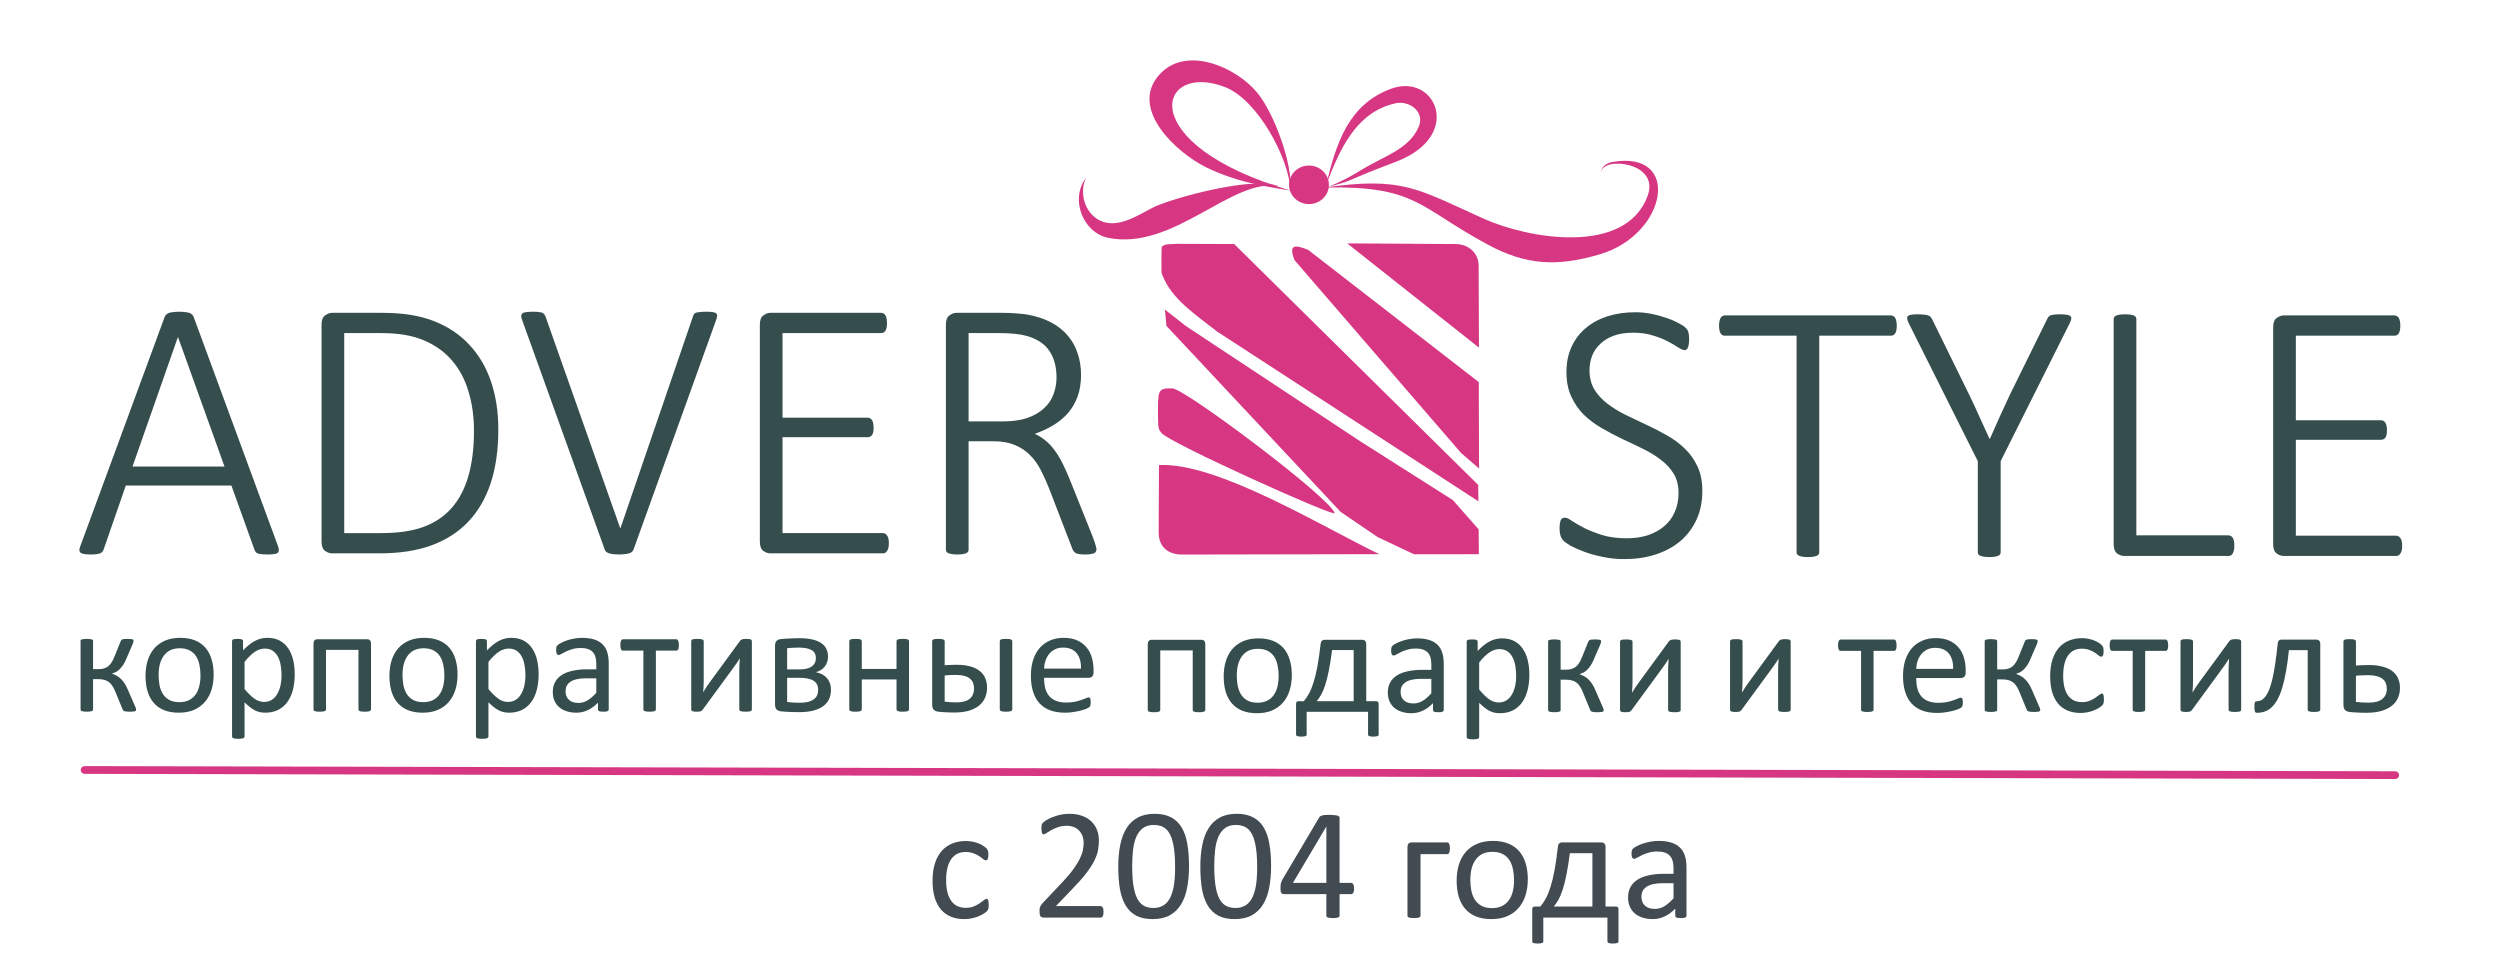 <svg xmlns="http://www.w3.org/2000/svg" xmlns:xlink="http://www.w3.org/1999/xlink" width="967.559" height="377.953" viewBox="0 0 725.669 283.465" xmlns:v="https://vecta.io/nano"><g fill="#d63682" fill-rule="evenodd"><path d="M429.142 145.523l-.07-4.761-70.831-69.929-16.815-.059c-1.493.222-3.242-.151-4.163.813-.199.208-.114 6.689-.114 7.565 0 .21.092.269.164.466 2.665 7.198 9.769 11.72 16.02 16.655zM379.728 72.54l49.51 38.365.088 25.097-5.232-4.522-48.319-55.948c-1.894-4.778.229-4.493 3.953-2.992zm49.567 28.36l-.094-23.993c-.188-4.23-3.825-6.067-6.455-6.067l-31.698-.2zm-91.148-11.028l.428 4.715 50.58 54.012 10.717 7.288 10.587 5.004 18.804-.019-.052-7.202-7.479-8.499-27.005-17.147-50.581-33.436zm49.262 59.067c-1.29-4.478-43.387-36.054-47.075-36.198-4.478-.174-4.199.694-4.199 8.373 0 3.644.362 3.754 1.089 4.638 2.359 2.861 50.595 24.603 50.186 23.187zm12.965 11.918c-16.34-7.824-47.03-26.74-63.958-25.867l-.093 19.448c-.024 5.027 3.566 6.409 6.34 6.534zM374.609 55.311c-8.649-1.34-16.432-2.808-24.376-6.687-8.845-4.321-22.38-16.952-13.881-26.761 7.76-8.954 22.508-2.38 28.61 5.075 4.896 5.981 10.274 20.596 9.647 28.373zm0 0c-.47-9.406-9.567-26.381-19.042-30.042-19.568-7.565-27.072 16.558 19.042 30.042zm10.36-1.757c2.845-11.691 6.33-23.231 18.859-27.81 12.785-4.674 21.058 13.449 1.793 21.046-3.923 1.548-7.091 2.667-11.054 4.369-5.034 2.161-3.427 1.501-9.01 3.108 4.932-2.146 6.002-2.766 10.454-5.445 5.778-3.477 13.18-5.642 15.841-12.134 1.74-4.238-2.735-7.602-6.815-6.698-11.564 2.568-16.233 13.661-20.067 23.564z"/><path d="M379.953 48.055c3.197 0 5.787 2.504 5.787 5.592s-2.591 5.595-5.787 5.595-5.788-2.504-5.788-5.595 2.592-5.592 5.788-5.592z"/><path d="M384.636 54.414c22.425-3.19 26.73.356 45.935 9.025 13.056 5.895 41.202 10.819 47.662-6.516 3.729-10.005-13.227-11.515-13.397-6.985-.141-1.627 1.77-2.664 3.15-2.91 20.253-3.582 16.019 21.001-3.61 26.786-12.365 3.647-21.337 3.237-32.639-2.88-20.266-10.964-20.576-16.965-47.101-16.52zm-13.389-.287c-13.314-2.944-30.61 18.864-49.687 14.886-6.989-1.458-11.101-10.938-6.384-17.338-2.196 5.029.2 11.176 5.158 12.764 5.224 1.672 11.264-2.798 14.805-4.427 6.01-2.758 29.344-9.073 36.108-5.885z"/></g><g fill="#354d4d"><path d="M80.655 158.411q.324.809.27 1.349 0 .486-.378.755-.324.27-1.079.324-.701.108-1.834.108-1.133 0-1.834-.108-.647-.054-1.025-.216-.378-.162-.594-.432-.162-.27-.324-.647l-6.69-18.614H36.52l-6.421 18.507q-.108.378-.324.647-.216.27-.594.486-.378.162-1.079.27-.647.108-1.673.108-1.133 0-1.888-.108-.755-.108-1.133-.378-.324-.27-.378-.755 0-.486.324-1.295l24.442-66.419q.162-.432.486-.701.324-.324.809-.486.54-.162 1.241-.216.755-.108 1.673-.108.971 0 1.673.108.755.054 1.241.216.54.162.809.486.324.27.486.701zM51.681 97.873h-.054l-13.165 37.553H65.17zm92.965 26.816q0 8.795-2.212 15.539-2.212 6.69-6.529 11.223-4.316 4.532-10.683 6.852-6.313 2.32-15.107 2.32H96.356q-.971 0-1.996-.701-1.025-.755-1.025-2.698v-63.02q0-1.942 1.025-2.644 1.025-.755 1.996-.755h14.676q8.903 0 15 2.428 6.151 2.428 10.251 6.906 4.155 4.424 6.259 10.683 2.104 6.205 2.104 13.866zm-7.068.324q0-6.097-1.565-11.277-1.511-5.234-4.748-9.01-3.183-3.777-8.093-5.881-4.91-2.158-12.518-2.158H99.917v58.056h10.791q7.122 0 12.032-1.727 4.964-1.781 8.255-5.449 3.291-3.669 4.91-9.226 1.673-5.611 1.673-13.327zm46.347 34.423q-.162.432-.486.755-.324.27-.863.432-.486.162-1.241.216-.701.108-1.619.108-.647 0-1.187-.054-.54 0-.971-.108-.432-.054-.755-.162-.324-.108-.594-.27-.27-.162-.432-.378-.162-.216-.27-.54l-23.902-66.419q-.324-.809-.324-1.295.054-.54.432-.809.378-.27 1.133-.324.755-.108 1.996-.108 1.025 0 1.619.108.647.054.971.216.378.162.54.432.216.27.378.647l21.69 61.455h.054l21.042-61.455q.108-.378.27-.647.162-.27.54-.432.432-.162 1.133-.216.701-.108 1.834-.108 1.241 0 1.942.108.755.108 1.025.378.324.27.27.755 0 .486-.324 1.295zm74.08-1.727q0 .701-.108 1.241-.108.54-.378.917-.216.378-.54.594-.324.162-.701.162h-32.697q-.971 0-1.996-.701-1.025-.755-1.025-2.698v-63.02q0-1.942 1.025-2.644 1.025-.755 1.996-.755h32.211q.378 0 .701.216.324.162.54.54.216.378.324.971.108.54.108 1.295 0 .701-.108 1.241-.108.54-.324.917-.216.324-.54.54-.324.162-.701.162h-28.65v24.55h24.711q.432 0 .755.216.324.162.54.54.216.324.324.917.108.54.108 1.295 0 .701-.108 1.241-.108.486-.324.809-.216.324-.54.486-.324.162-.755.162h-24.711v27.841h29.136q.378 0 .701.216.324.162.54.54.27.324.378.917.108.54.108 1.295zm60.268 1.727q0 .378-.162.647-.108.27-.486.486-.378.162-1.079.27-.647.108-1.673.108-.917 0-1.565-.108-.594-.054-1.025-.27-.432-.27-.701-.647-.27-.432-.486-1.079l-6.529-16.942q-1.133-2.86-2.428-5.395-1.295-2.536-3.129-4.37-1.834-1.888-4.424-2.968-2.59-1.079-6.205-1.079h-7.23v31.456q0 .324-.162.594-.162.27-.54.432-.378.162-1.025.27-.594.108-1.565.108-.917 0-1.565-.108-.647-.108-1.025-.27-.378-.162-.54-.432-.162-.27-.162-.594v-65.34q0-1.942 1.025-2.644 1.025-.755 1.996-.755h13.111q2.59 0 4.262.162 1.727.108 3.129.324 3.993.701 6.96 2.266 2.968 1.565 4.91 3.885 1.942 2.266 2.86 5.18.971 2.86.971 6.205 0 3.453-.971 6.205-.971 2.698-2.752 4.802-1.781 2.05-4.262 3.561-2.482 1.511-5.449 2.536 1.781.809 3.183 1.996 1.457 1.187 2.644 2.86 1.241 1.673 2.32 3.885 1.079 2.158 2.158 4.856l6.529 16.294q.701 1.888.863 2.59.216.701.216 1.025zm-11.6-49.908q0-4.478-1.996-7.554-1.996-3.129-6.69-4.478-1.565-.432-3.399-.594-1.834-.216-4.802-.216h-8.633v25.629h10.036q4.047 0 6.96-.971 2.914-1.025 4.802-2.752 1.942-1.727 2.806-4.047.917-2.32.917-5.018zm187.46 32.961q0 4.64-1.673 8.309-1.673 3.669-4.694 6.259-3.021 2.536-7.176 3.885-4.155 1.349-9.064 1.349-3.345 0-6.313-.647-2.968-.594-5.288-1.457-2.32-.863-3.939-1.727-1.565-.917-2.158-1.511-.594-.647-.863-1.457-.27-.863-.27-2.104 0-.917.108-1.511.108-.594.27-.971.216-.378.486-.486.324-.162.647-.162.755 0 2.104.971 1.403.917 3.561 2.05 2.212 1.079 5.234 2.05 3.075.917 7.122.917 3.291 0 6.043-.863 2.752-.917 4.748-2.59 1.996-1.673 3.075-4.101 1.133-2.482 1.133-5.611 0-3.237-1.403-5.557-1.403-2.32-3.723-4.047-2.266-1.781-5.18-3.183-2.914-1.457-5.989-2.86-3.021-1.457-5.935-3.129-2.914-1.673-5.234-3.885-2.266-2.266-3.669-5.288-1.403-3.021-1.403-7.176 0-4.047 1.457-7.23 1.457-3.237 4.101-5.449 2.644-2.266 6.313-3.453 3.723-1.187 8.147-1.187 2.212 0 4.478.432 2.266.432 4.262 1.133 2.05.647 3.615 1.511 1.619.809 2.104 1.349.54.486.647.755.162.216.27.594.108.378.162.917.054.486.054 1.241 0 .701-.108 1.295-.054.54-.216.971-.162.378-.432.594-.216.216-.54.216-.594 0-1.834-.755-1.187-.809-3.021-1.781-1.834-.971-4.37-1.727-2.536-.809-5.773-.809-3.183 0-5.557.863-2.374.863-3.939 2.374-1.565 1.457-2.374 3.453-.755 1.996-.755 4.208 0 3.237 1.403 5.557 1.403 2.32 3.723 4.101 2.32 1.781 5.234 3.237 2.968 1.403 5.989 2.86 3.075 1.403 5.989 3.075 2.968 1.619 5.288 3.885 2.32 2.212 3.723 5.234 1.403 2.968 1.403 7.068zm56.437-47.912q0 .701-.108 1.241-.108.54-.324.917-.216.324-.54.54-.324.162-.701.162H528.07v62.858q0 .324-.162.594-.162.27-.54.432-.378.162-1.025.27-.647.108-1.565.108-.917 0-1.565-.108-.647-.108-1.025-.27-.378-.162-.54-.432-.162-.27-.162-.594V97.437h-20.827q-.432 0-.755-.162-.27-.216-.486-.54-.216-.378-.324-.917-.108-.54-.108-1.241 0-.755.108-1.295.108-.594.324-.971.216-.378.486-.54.324-.216.755-.216h48.236q.378 0 .701.216.324.162.54.54.216.378.324.971.108.54.108 1.295zm30.161 39.279v26.438q0 .324-.162.594-.162.27-.54.432-.378.162-1.025.27-.647.108-1.565.108-.971 0-1.619-.108-.594-.108-1.025-.27-.378-.162-.54-.432-.162-.27-.162-.594v-26.438l-20.071-40.089q-.378-.809-.432-1.295-.054-.486.216-.755.324-.27 1.025-.378.701-.108 1.781-.108 1.187 0 1.888.108.755.054 1.187.216.486.162.701.432.216.27.432.647l10.683 21.744q1.511 3.075 2.968 6.367 1.511 3.291 3.021 6.636h.108q1.403-3.183 2.86-6.421 1.457-3.237 2.968-6.421l10.791-21.906q.162-.378.378-.647.216-.27.593-.432.378-.162.971-.216.647-.108 1.565-.108 1.295 0 2.104.108.809.108 1.133.432.324.27.27.755-.054.486-.432 1.241zm67.821 24.496q0 .755-.108 1.295-.108.54-.324.971-.216.378-.54.594-.324.162-.755.162h-30.269q-.971 0-1.996-.701-1.025-.755-1.025-2.698v-65.34q0-.324.162-.594.162-.27.54-.432.378-.162 1.025-.27.647-.108 1.565-.108.971 0 1.565.108.647.108 1.025.27.378.162.54.432.162.27.162.594v62.75h26.708q.432 0 .755.216.324.162.54.54.216.324.324.917.108.54.108 1.295zm48.722.108q0 .701-.108 1.241-.108.54-.378.917-.216.378-.54.594-.324.162-.701.162H662.85q-.971 0-1.996-.701-1.025-.755-1.025-2.698v-63.02q0-1.942 1.025-2.644 1.025-.755 1.996-.755h32.211q.378 0 .701.216.324.162.54.54.216.378.324.971.108.54.108 1.295 0 .701-.108 1.241-.108.54-.324.917-.216.324-.54.54-.324.162-.701.162h-28.65v24.55h24.711q.432 0 .755.216.324.162.54.54.216.324.324.917.108.54.108 1.295 0 .701-.108 1.241-.108.486-.324.809-.216.324-.54.486-.324.162-.755.162h-24.711v27.841h29.136q.378 0 .701.216.324.162.54.54.27.324.378.917.108.54.108 1.295z"/><use xlink:href="#B"/><path d="M62.017 195.797q0 2.417-.637 4.46-.637 2.021-1.912 3.494-1.252 1.472-3.164 2.307-1.89.813-4.395.813-2.439 0-4.263-.725-1.802-.725-3.01-2.109-1.208-1.384-1.802-3.362-.593-1.978-.593-4.482 0-2.417.615-4.438.637-2.043 1.89-3.516 1.274-1.472 3.164-2.285 1.89-.813 4.417-.813 2.439 0 4.241.725 1.824.725 3.032 2.109 1.208 1.384 1.802 3.362.615 1.978.615 4.46zm-3.823.242q0-1.604-.308-3.032-.286-1.428-.967-2.505-.681-1.077-1.846-1.692-1.165-.637-2.9-.637-1.604 0-2.769.571-1.143.571-1.89 1.626-.747 1.033-1.121 2.461-.352 1.428-.352 3.12 0 1.626.286 3.054.308 1.428.989 2.505.703 1.055 1.868 1.692 1.165.615 2.9.615 1.582 0 2.747-.571 1.165-.571 1.912-1.604.747-1.033 1.099-2.461.352-1.428.352-3.142z"/><use xlink:href="#C"/><use xlink:href="#D"/><path d="M132.813 195.797q0 2.417-.637 4.46-.637 2.021-1.912 3.494-1.252 1.472-3.164 2.307-1.89.813-4.395.813-2.439 0-4.263-.725-1.802-.725-3.01-2.109-1.209-1.384-1.802-3.362-.593-1.978-.593-4.482 0-2.417.615-4.438.637-2.043 1.89-3.516 1.274-1.472 3.164-2.285 1.89-.813 4.416-.813 2.439 0 4.241.725 1.824.725 3.032 2.109 1.208 1.384 1.802 3.362.615 1.978.615 4.46zm-3.823.242q0-1.604-.308-3.032-.286-1.428-.967-2.505-.681-1.077-1.846-1.692-1.165-.637-2.9-.637-1.604 0-2.769.571-1.143.571-1.89 1.626-.747 1.033-1.121 2.461-.352 1.428-.352 3.12 0 1.626.286 3.054.308 1.428.989 2.505.703 1.055 1.868 1.692 1.165.615 2.9.615 1.582 0 2.747-.571 1.165-.571 1.912-1.604.747-1.033 1.099-2.461.352-1.428.352-3.142z"/><use xlink:href="#C" x="70.796"/><use xlink:href="#E"/><use xlink:href="#F"/><path d="M218.243 205.926q0 .154-.088.286-.088.132-.286.22-.198.066-.549.11-.352.044-.879.044-.527 0-.879-.044-.352-.044-.571-.11-.22-.088-.308-.22-.088-.132-.088-.286v-11.382q0-.857.044-1.736.044-.901.11-1.758-.505.879-1.121 1.736-.593.835-1.208 1.67l-8.394 11.47q-.154.176-.286.308-.11.132-.308.22-.176.066-.461.088-.286.044-.703.044-.483 0-.791-.044-.308-.044-.505-.11-.176-.088-.264-.22-.066-.132-.066-.286v-19.819q0-.154.066-.286.088-.132.286-.22.22-.088.571-.11.352-.044.857-.044 1.055 0 1.45.176.396.154.396.483v11.448q0 .857-.044 1.714-.044.835-.11 1.67.505-.835 1.011-1.626.527-.813 1.121-1.582l8.503-11.624q.132-.176.264-.308.154-.132.352-.198.22-.088.505-.11.286-.044.747-.044.461 0 .769.044.33.022.505.11.198.088.264.22.088.132.088.308zm22.961-5.713q0 1.56-.593 2.791-.593 1.208-1.758 2.043-1.165.813-2.9 1.252-1.736.417-4.043.417-.725 0-1.406-.022-.681 0-1.318-.044-.637-.022-1.274-.066-.615-.044-1.23-.11-.879-.11-1.296-.571-.417-.483-.417-1.406v-17.029q0-.901.396-1.384.417-.483 1.252-.571.571-.066 1.208-.11.659-.044 1.34-.066.681-.044 1.406-.066.725-.022 1.472-.022 2.131 0 3.691.352 1.56.352 2.593 1.033 1.033.681 1.516 1.67.505.989.505 2.263 0 1.67-.901 2.856-.879 1.187-2.615 1.692 2.175.461 3.274 1.78 1.099 1.318 1.099 3.318zm-4.373-9.185q0-.725-.264-1.296-.264-.571-.879-.967-.593-.395-1.56-.593-.945-.198-2.307-.198-1.033 0-1.89.066-.857.044-1.45.11v6.152h3.691q2.263 0 3.45-.835 1.208-.857 1.208-2.439zm.659 9.25q0-.879-.308-1.538-.308-.681-.989-1.121-.659-.439-1.714-.659-1.033-.22-2.461-.22h-3.538v7.009q.417.066.857.11.461.022.923.066.483.022.945.044.483.022.879.022 1.428 0 2.439-.242 1.011-.264 1.67-.747.681-.483.989-1.165.308-.703.308-1.56zm26.368 5.626q0 .176-.088.308-.088.11-.286.198-.198.088-.549.132-.352.044-.879.044-.549 0-.901-.044-.352-.044-.549-.132-.198-.088-.286-.198-.088-.132-.088-.308v-8.679h-10.085v8.679q0 .176-.088.308-.088.11-.286.198-.198.088-.549.132-.352.044-.901.044-.527 0-.879-.044-.352-.044-.571-.132-.198-.088-.286-.198-.066-.132-.066-.308v-19.775q0-.176.066-.286.088-.132.286-.22.22-.11.571-.132.352-.044.879-.044.549 0 .901.044.352.022.549.132.198.088.286.22.088.11.088.286v8.042h10.085v-8.042q0-.176.088-.286.088-.132.286-.22.198-.11.549-.132.352-.044.901-.044.527 0 .879.044.352.022.549.132.198.088.286.22.088.11.088.286zm29.971 0q0 .176-.088.308-.088.11-.286.198-.198.088-.549.132-.352.044-.901.044-.527 0-.879-.044-.352-.044-.571-.132-.198-.088-.286-.198-.066-.132-.066-.308v-19.775q0-.176.066-.286.088-.132.286-.22.22-.11.571-.132.352-.044.879-.044.549 0 .901.044.352.022.549.132.198.088.286.22.088.11.088.286zm-19.622-12.81q.813-.066 1.626-.088.835-.044 1.802-.044 2.351 0 4.021.483 1.67.461 2.747 1.34 1.099.879 1.604 2.109.505 1.208.505 2.725 0 1.516-.549 2.834-.527 1.318-1.692 2.285-1.143.967-2.944 1.538-1.802.549-4.329.549-.593 0-1.187-.022-.593 0-1.165-.044-.571-.022-1.143-.066-.549-.044-1.121-.11-.923-.11-1.362-.593-.439-.483-.439-1.472v-18.391q0-.176.066-.286.088-.132.286-.22.22-.11.549-.132.352-.044.857-.044 1.055 0 1.45.176.417.154.417.505zm8.525 6.768q0-.901-.286-1.626-.264-.747-.901-1.252-.615-.527-1.648-.791-1.033-.286-2.527-.286-.901 0-1.67.044-.769.044-1.494.11v7.603q.769.088 1.516.154.747.066 1.824.066 2.681 0 3.933-1.055 1.252-1.077 1.252-2.966z"/><use xlink:href="#G"/><use xlink:href="#D" x="242.162" y="0.155"/><path d="M374.975 195.952q0 2.417-.637 4.46-.637 2.021-1.912 3.494-1.252 1.472-3.164 2.307-1.89.813-4.395.813-2.439 0-4.263-.725-1.802-.725-3.01-2.109-1.209-1.384-1.802-3.362-.593-1.978-.593-4.482 0-2.417.615-4.438.637-2.043 1.89-3.516 1.274-1.472 3.164-2.285 1.89-.813 4.417-.813 2.439 0 4.241.725 1.824.725 3.032 2.109 1.208 1.384 1.802 3.362.615 1.978.615 4.46zm-3.823.242q0-1.604-.308-3.032-.286-1.428-.967-2.505-.681-1.077-1.846-1.692-1.165-.637-2.9-.637-1.604 0-2.769.571-1.143.571-1.89 1.626-.747 1.033-1.121 2.461-.352 1.428-.352 3.12 0 1.626.286 3.054.308 1.428.989 2.505.703 1.055 1.868 1.692 1.165.615 2.9.615 1.582 0 2.747-.571 1.165-.571 1.912-1.604.747-1.033 1.099-2.461.352-1.428.352-3.142zm8.129 17.05q0 .154-.066.242-.066.11-.264.176-.176.066-.461.11-.286.044-.703.044-.461 0-.769-.044-.286-.044-.483-.11-.176-.066-.264-.176-.066-.088-.066-.242v-8.811q0-.549.176-.725.176-.176.681-.176h1.406q.813-.989 1.516-2.263.703-1.274 1.296-3.186.615-1.934 1.121-4.636.505-2.703.923-6.46.044-.308.11-.549.088-.264.22-.395.154-.154.352-.242.198-.088.461-.088h10.986q.527 0 .813.33.308.308.308.967v16.523h2.747q.461 0 .659.176.198.176.198.725v8.811q0 .154-.066.242-.066.11-.264.176-.176.066-.483.11-.308.044-.725.044-.439 0-.725-.044-.286-.044-.483-.11-.176-.066-.264-.176-.066-.088-.066-.242v-6.636h-17.82zm13.645-24.543h-6.262q-.461 3.582-.967 6.042-.483 2.461-1.055 4.153-.549 1.692-1.165 2.769-.615 1.055-1.274 1.868h10.723z"/><use xlink:href="#E" x="242.382" y="0.155"/><use xlink:href="#C" x="358.375" y="0.155"/><use xlink:href="#B" x="425.985" y="0.155"/><path d="M487.848 206.081q0 .154-.088.286-.088.132-.286.22-.198.066-.549.11-.352.044-.879.044-.527 0-.879-.044-.352-.044-.571-.11-.22-.088-.308-.22-.088-.132-.088-.286v-11.382q0-.857.044-1.736.044-.901.11-1.758-.505.879-1.121 1.736-.593.835-1.209 1.67l-8.394 11.47q-.154.176-.286.308-.11.132-.308.22-.176.066-.461.088-.286.044-.703.044-.483 0-.791-.044-.308-.044-.505-.11-.176-.088-.264-.22-.066-.132-.066-.286v-19.819q0-.154.066-.286.088-.132.286-.22.22-.088.571-.11.352-.044.857-.044 1.055 0 1.45.176.396.154.396.483v11.448q0 .857-.044 1.714-.044.835-.11 1.67.505-.835 1.011-1.626.527-.813 1.121-1.582l8.503-11.624q.132-.176.264-.308.154-.132.352-.198.22-.088.505-.11.286-.044.747-.044.461 0 .769.044.33.022.505.11.198.088.264.22.088.132.088.308zm31.929-.079q0 .154-.088.286-.088.132-.286.22-.198.066-.549.11-.352.044-.879.044-.527 0-.879-.044-.352-.044-.571-.11-.22-.088-.308-.22-.088-.132-.088-.286V194.62q0-.857.044-1.736.044-.901.11-1.758-.505.879-1.121 1.736-.593.835-1.208 1.67l-8.394 11.47q-.154.176-.286.308-.11.132-.308.22-.176.066-.461.088-.286.044-.703.044-.483 0-.791-.044-.308-.044-.505-.11-.176-.088-.264-.22-.066-.132-.066-.286v-19.819q0-.154.066-.286.088-.132.286-.22.22-.088.571-.11.352-.044.857-.044 1.055 0 1.45.176.396.154.396.483v11.448q0 .857-.044 1.714-.044.835-.11 1.67.505-.835 1.011-1.626.527-.813 1.121-1.582l8.503-11.624q.132-.176.264-.308.154-.132.352-.198.22-.088.505-.11.286-.044.747-.044.461 0 .769.044.33.022.505.11.198.088.264.22.088.132.088.308z"/><use xlink:href="#F" x="353.456" y="0.077"/><use xlink:href="#G" x="253.151" y="0.077"/><use xlink:href="#B" x="552.704" y="0.076"/><path d="M610.7 202.97q0 .374-.022.659-.022.264-.088.461-.044.176-.132.33-.066.132-.352.417-.264.264-.923.681-.659.396-1.494.725-.813.308-1.78.505-.967.198-2 .198-2.131 0-3.779-.703-1.648-.703-2.769-2.043-1.099-1.362-1.692-3.318-.571-1.978-.571-4.548 0-2.922.703-5.01.725-2.109 1.956-3.45 1.252-1.34 2.922-1.978 1.692-.659 3.647-.659.945 0 1.824.176.901.176 1.648.461.747.286 1.318.659.593.374.857.637.264.264.352.417.11.154.176.374.066.198.088.461.022.264.022.659 0 .857-.198 1.208-.198.33-.483.33-.33 0-.769-.352-.417-.374-1.077-.813-.659-.439-1.604-.791-.923-.374-2.197-.374-2.615 0-4.021 2.021-1.384 2-1.384 5.823 0 1.912.352 3.362.374 1.428 1.077 2.395.703.967 1.714 1.45 1.033.461 2.351.461 1.252 0 2.197-.396.945-.396 1.626-.857.703-.483 1.165-.857.483-.396.747-.396.154 0 .264.088.11.088.176.308.088.198.11.527.044.308.044.747z"/><use xlink:href="#F" x="432.294" y="0.077"/><path d="M650.536 206.002q0 .154-.088.286-.088.132-.286.22-.198.066-.549.11-.352.044-.879.044-.527 0-.879-.044-.352-.044-.571-.11-.22-.088-.308-.22-.088-.132-.088-.286V194.62q0-.857.044-1.736.044-.901.11-1.758-.505.879-1.121 1.736-.593.835-1.208 1.67l-8.394 11.47q-.154.176-.286.308-.11.132-.308.22-.176.066-.461.088-.286.044-.703.044-.483 0-.791-.044-.308-.044-.505-.11-.176-.088-.264-.22-.066-.132-.066-.286v-19.819q0-.154.066-.286.088-.132.286-.22.22-.088.571-.11.352-.044.857-.044 1.055 0 1.45.176.395.154.395.483v11.448q0 .857-.044 1.714-.044.835-.11 1.67.505-.835 1.011-1.626.527-.813 1.121-1.582l8.503-11.624q.132-.176.264-.308.154-.132.352-.198.22-.088.505-.11.286-.044.747-.044.461 0 .769.044.33.022.505.11.198.088.264.22.088.132.088.308zm22.962-.022q0 .176-.088.308-.088.11-.286.198-.198.088-.549.132-.352.044-.879.044-.549 0-.901-.044-.352-.044-.571-.132-.198-.088-.286-.198-.088-.132-.088-.308v-17.27h-5.449q-.352 3.494-.857 6.218-.483 2.725-1.099 4.746-.615 2.021-1.384 3.406-.769 1.384-1.692 2.241-.901.835-1.978 1.208-1.055.374-2.263.374-.198 0-.352-.066-.132-.066-.22-.242-.088-.176-.132-.483-.044-.33-.044-.835 0-.527.022-.857.044-.33.11-.527.088-.198.198-.264.132-.066.308-.066.725 0 1.384-.33.659-.352 1.23-1.121.571-.791 1.077-2.043.505-1.274.923-3.12.417-1.846.791-4.307.374-2.483.703-5.691.044-.659.308-.967.286-.33.791-.33h10.151q.527 0 .813.33.308.308.308.967zm23.137-6.284q0 1.516-.571 2.834-.549 1.318-1.736 2.285-1.187.967-3.032 1.538-1.846.549-4.417.549-.593 0-1.23-.022-.637 0-1.252-.044-.615-.022-1.208-.066-.593-.044-1.165-.11-.923-.11-1.362-.593-.439-.483-.439-1.472v-18.391q0-.176.066-.286.088-.132.286-.22.22-.11.571-.132.352-.044.879-.044.527 0 .879.044.352.022.549.132.22.088.308.22.088.11.088.286v6.965q.813-.066 1.758-.088.945-.044 1.934-.044 2.395 0 4.109.483 1.736.461 2.834 1.34 1.099.879 1.626 2.109.527 1.208.527 2.725zm-3.823.242q0-.901-.286-1.626-.286-.747-.945-1.252-.659-.527-1.714-.791-1.055-.286-2.593-.286-.923 0-1.824.044-.879.044-1.604.11v7.603q.769.088 1.648.154.879.066 1.956.066 2.725 0 4.043-1.055 1.318-1.077 1.318-2.966z"/></g><g fill="#424a52"><path d="M286.984 262.632q0 .39-.023.688-.023.275-.092.482-.046.184-.138.344-.069.138-.367.436-.275.275-.964.711-.688.413-1.561.757-.849.321-1.859.528-1.01.207-2.088.207-2.226 0-3.947-.734-1.721-.734-2.892-2.134-1.147-1.423-1.767-3.465-.597-2.065-.597-4.75 0-3.052.734-5.232.757-2.203 2.042-3.603 1.308-1.4 3.052-2.065 1.767-.688 3.81-.688.987 0 1.905.184.941.184 1.721.482.78.298 1.377.688.62.39.895.666.275.275.367.436.115.161.184.39.069.207.092.482.023.275.023.688 0 .895-.207 1.262-.207.344-.505.344-.344 0-.803-.367-.436-.39-1.125-.849-.688-.459-1.675-.826-.964-.39-2.295-.39-2.731 0-4.2 2.111-1.446 2.088-1.446 6.082 0 1.997.367 3.511.39 1.492 1.125 2.501.734 1.01 1.79 1.515 1.079.482 2.456.482 1.308 0 2.295-.413.987-.413 1.698-.895.734-.505 1.216-.895.505-.413.78-.413.161 0 .275.092.115.092.184.321.092.207.115.551.046.321.046.78zm33.345 2.02q0 .413-.069.734-.046.321-.161.551-.092.207-.275.321-.161.092-.367.092h-16.409q-.321 0-.574-.069-.229-.092-.413-.275-.161-.184-.252-.528-.069-.344-.069-.849 0-.459.023-.803.046-.344.161-.597.115-.275.275-.528.184-.275.459-.574l5.76-6.104q1.997-2.111 3.19-3.787 1.216-1.675 1.859-3.052.666-1.377.872-2.501.207-1.125.207-2.111 0-.987-.321-1.859-.321-.895-.941-1.561-.597-.666-1.515-1.056-.918-.39-2.111-.39-1.4 0-2.524.39-1.102.39-1.951.849-.826.459-1.4.849-.551.39-.826.39-.161 0-.298-.092-.115-.092-.207-.298-.069-.207-.115-.551-.046-.344-.046-.826 0-.344.023-.597.023-.252.069-.436.069-.184.161-.344.092-.161.367-.39.275-.252.941-.666.688-.413 1.698-.803 1.033-.413 2.249-.688 1.239-.275 2.593-.275 2.157 0 3.764.62 1.629.597 2.685 1.652 1.079 1.056 1.606 2.456.528 1.4.528 2.983 0 1.423-.252 2.846-.252 1.4-1.079 3.052-.803 1.629-2.341 3.649-1.538 1.997-4.085 4.613L306.513 263h12.92q.184 0 .344.115.184.092.298.298.138.207.184.528.069.298.069.711z"/><use xlink:href="#H"/><use xlink:href="#H" x="23.822"/><path d="M393.055 257.905q0 .757-.229 1.193-.229.436-.643.436h-3.351v6.242q0 .184-.092.321-.092.115-.321.207-.229.092-.597.138-.367.046-.941.046-.551 0-.918-.046-.367-.046-.597-.138-.207-.092-.298-.207-.069-.138-.069-.321v-6.242h-12.255q-.275 0-.459-.069-.184-.069-.344-.252-.138-.184-.207-.528-.046-.344-.046-.895 0-.436.023-.78.023-.344.092-.62.069-.298.184-.551.115-.275.275-.574l10.694-18.038q.115-.184.321-.321.229-.138.574-.229.344-.092.849-.115.505-.046 1.193-.046.757 0 1.308.069.574.046.918.138.344.092.528.252.184.138.184.344v18.956h3.351q.39 0 .62.413.252.39.252 1.216zM385 239.981h-.046l-9.662 16.294H385zm35.87 6.243q0 .459-.069.78-.046.321-.161.528-.092.207-.229.298-.115.092-.298.092h-7.78v17.854q0 .184-.092.321-.092.115-.298.207-.207.092-.574.138-.367.046-.941.046-.551 0-.918-.046-.367-.046-.597-.138-.207-.092-.298-.207-.069-.138-.069-.321v-19.897q0-.688.298-1.01.321-.344.872-.344h10.396q.184 0 .298.115.138.092.229.321.115.207.161.528.069.298.069.734zm22.605 8.996q0 2.524-.666 4.659-.666 2.111-1.997 3.649-1.308 1.538-3.305 2.41-1.974.849-4.59.849-2.547 0-4.452-.757-1.882-.757-3.144-2.203-1.262-1.446-1.882-3.511-.62-2.065-.62-4.682 0-2.524.643-4.636.666-2.134 1.974-3.672 1.331-1.538 3.305-2.387 1.974-.849 4.613-.849 2.547 0 4.429.757 1.905.757 3.167 2.203 1.262 1.446 1.882 3.511.643 2.065.643 4.659zm-3.993.252q0-1.675-.321-3.167-.298-1.492-1.01-2.616-.711-1.125-1.928-1.767-1.216-.666-3.029-.666-1.675 0-2.892.597-1.193.597-1.974 1.698-.78 1.079-1.17 2.57-.367 1.492-.367 3.259 0 1.698.298 3.19.321 1.492 1.033 2.616.734 1.102 1.951 1.767 1.216.643 3.029.643 1.652 0 2.869-.597 1.216-.597 1.997-1.675.78-1.079 1.147-2.57.367-1.492.367-3.282zm8.491 17.809q0 .161-.069.252-.069.115-.275.184-.184.069-.482.115-.298.046-.734.046-.482 0-.803-.046-.298-.046-.505-.115-.184-.069-.275-.184-.069-.092-.069-.252v-9.203q0-.574.184-.757.184-.184.711-.184h1.469q.849-1.033 1.583-2.364.734-1.331 1.354-3.328.643-2.02 1.17-4.842.528-2.823.964-6.747.046-.321.115-.574.092-.275.229-.413.161-.161.367-.252.207-.092.482-.092h11.475q.551 0 .849.344.321.321.321 1.01v17.258h2.869q.482 0 .688.184.207.184.207.757v9.203q0 .161-.069.252-.069.115-.275.184-.184.069-.505.115-.321.046-.757.046-.459 0-.757-.046-.298-.046-.505-.115-.184-.069-.275-.184-.069-.092-.069-.252v-6.931h-18.612zm14.251-25.634h-6.541q-.482 3.741-1.01 6.311-.505 2.57-1.102 4.337-.574 1.767-1.216 2.892-.643 1.102-1.331 1.951h11.199zm27.31 18.152q0 .275-.184.413-.184.138-.505.207-.321.069-.941.069-.597 0-.964-.069-.344-.069-.505-.207-.161-.138-.161-.413v-2.065q-1.354 1.446-3.029 2.249-1.652.803-3.511.803-1.629 0-2.96-.436-1.308-.413-2.249-1.216-.918-.803-1.446-1.974-.505-1.17-.505-2.662 0-1.744.711-3.029.711-1.285 2.042-2.134 1.331-.849 3.259-1.262 1.928-.436 4.337-.436h2.846v-1.606q0-1.193-.252-2.111-.252-.918-.826-1.515-.551-.62-1.446-.918-.895-.321-2.203-.321-1.4 0-2.524.344-1.102.321-1.951.734-.826.39-1.4.734-.551.321-.826.321-.184 0-.321-.092-.138-.092-.252-.275-.092-.184-.138-.459-.046-.298-.046-.643 0-.574.069-.895.092-.344.39-.643.321-.298 1.079-.688.757-.413 1.744-.734.987-.344 2.157-.551 1.17-.23 2.364-.23 2.226 0 3.787.505 1.561.505 2.524 1.492.964.964 1.4 2.41.436 1.446.436 3.374zm-3.764-9.432h-3.236q-1.561 0-2.708.275-1.147.252-1.905.78-.757.505-1.125 1.239-.344.711-.344 1.652 0 1.606 1.01 2.57 1.033.941 2.869.941 1.492 0 2.754-.757 1.285-.757 2.685-2.318z"/></g><path d="M24.563 223.5L695.25 225" fill="none" stroke="#d63682" stroke-width="2.25" stroke-linecap="round" stroke-linejoin="round" paint-order="stroke fill markers"/><defs ><path id="B" d="M39.517 206.058q0 .132-.088.242-.066.088-.286.154-.198.066-.549.088-.33.044-.857.044-.615 0-1.011-.044-.374-.044-.615-.11-.242-.088-.352-.198-.11-.132-.154-.286l-2.109-5.12q-.396-.989-.857-1.692-.439-.725-1.033-1.165-.593-.439-1.34-.637-.747-.198-1.714-.198h-1.538v8.899q0 .11-.11.22-.11.11-.33.176-.22.066-.571.11-.352.044-.813.044-.461 0-.813-.044-.352-.044-.571-.11-.22-.066-.33-.176-.088-.11-.088-.22v-20.083q0-.11.088-.198.11-.11.33-.176.22-.066.571-.088.352-.044.813-.044.461 0 .813.044.352.022.571.088.22.066.33.176.11.088.11.198v8.284h1.538q.835 0 1.516-.176.703-.198 1.274-.615.571-.439 1.011-1.121.461-.681.835-1.648l1.846-4.548q.044-.176.154-.308.11-.132.33-.22.22-.088.571-.11.374-.044.967-.044.527 0 .857.044.352.022.527.088.198.066.264.176.066.088.066.198 0 .198-.066.417-.044.22-.154.505l-1.89 4.351q-.439 1.099-.967 1.846-.505.747-1.033 1.252-.527.483-1.077.769-.549.264-1.055.417v.044q.769.264 1.406.637.659.374 1.208.923.571.549 1.055 1.318.483.747.901 1.736l2.175 5.01q.088.154.132.286.044.132.066.264.022.11.022.198.022.066.022.132z"/><path id="C" d="M85.55 195.709q0 2.593-.571 4.658-.549 2.065-1.648 3.516-1.077 1.428-2.681 2.219-1.604.769-3.669.769-.879 0-1.626-.176-.747-.176-1.472-.549-.703-.374-1.406-.945-.703-.571-1.494-1.34v9.888q0 .176-.088.308-.088.132-.286.22-.198.088-.549.132-.352.044-.901.044-.527 0-.879-.044-.352-.044-.571-.132-.198-.088-.286-.22-.066-.132-.066-.308v-27.62q0-.198.066-.308.066-.132.264-.22.198-.088.505-.11.308-.044.747-.044.461 0 .747.044.308.022.505.11.198.088.264.22.088.11.088.308v2.659q.901-.923 1.736-1.604.835-.681 1.67-1.121.857-.461 1.736-.681.901-.242 1.89-.242 2.153 0 3.669.835 1.516.835 2.461 2.285.967 1.45 1.406 3.384.439 1.912.439 4.065zm-3.823.417q0-1.516-.242-2.922-.22-1.428-.791-2.527-.549-1.099-1.494-1.758-.945-.659-2.351-.659-.703 0-1.384.22-.681.198-1.384.659-.703.439-1.472 1.187-.769.725-1.626 1.802v7.866q1.494 1.824 2.834 2.791 1.34.967 2.813.967 1.362 0 2.329-.659.989-.659 1.582-1.758.615-1.099.901-2.461.286-1.362.286-2.747z"/><path id="D" d="M107.698 205.904q0 .176-.088.308-.088.11-.286.198-.198.088-.549.132-.352.044-.879.044-.549 0-.901-.044-.352-.044-.571-.132-.198-.088-.286-.198-.088-.132-.088-.308v-17.271h-9.426v17.271q0 .176-.088.308-.088.11-.308.198-.198.088-.549.132-.352.044-.879.044-.527 0-.879-.044-.352-.044-.571-.132-.198-.088-.286-.198-.066-.132-.066-.308v-19.05q0-.659.286-.967.308-.33.835-.33h14.48q.527 0 .813.33.286.308.286.967z"/><path id="E" d="M176.692 205.926q0 .264-.176.396-.176.132-.483.198-.308.066-.901.066-.571 0-.923-.066-.33-.066-.483-.198-.154-.132-.154-.396v-1.978q-1.296 1.384-2.9 2.153-1.582.769-3.362.769-1.56 0-2.834-.417-1.252-.396-2.153-1.165-.879-.769-1.384-1.89-.483-1.121-.483-2.549 0-1.67.681-2.9.681-1.23 1.956-2.043 1.274-.813 3.12-1.208 1.846-.417 4.153-.417h2.725v-1.538q0-1.143-.242-2.021-.242-.879-.791-1.45-.527-.593-1.384-.879-.857-.308-2.109-.308-1.34 0-2.417.33-1.055.308-1.868.703-.791.374-1.34.703-.527.308-.791.308-.176 0-.308-.088-.132-.088-.242-.264-.088-.176-.132-.439-.044-.286-.044-.615 0-.549.066-.857.088-.33.374-.615.308-.286 1.033-.659.725-.396 1.67-.703.945-.33 2.065-.527 1.121-.22 2.263-.22 2.131 0 3.625.483 1.494.483 2.417 1.428.923.923 1.34 2.307.417 1.384.417 3.23zm-3.604-9.031h-3.098q-1.494 0-2.593.264-1.099.242-1.824.747-.725.483-1.077 1.187-.33.681-.33 1.582 0 1.538.967 2.461.989.901 2.747.901 1.428 0 2.637-.725 1.23-.725 2.571-2.219z"/><path id="F" d="M197.061 187.205q0 .439-.044.747-.044.308-.154.505-.088.198-.22.308-.132.088-.33.088h-5.933v17.051q0 .176-.088.308-.088.11-.286.198-.198.088-.549.132-.352.044-.901.044-.527 0-.879-.044-.352-.044-.571-.132-.198-.088-.286-.198-.066-.132-.066-.308v-17.051h-5.933q-.176 0-.33-.088-.132-.11-.22-.308-.088-.198-.154-.505-.044-.33-.044-.769 0-.396.044-.703.066-.308.154-.505.11-.22.242-.308.132-.11.308-.11h15.491q.176 0 .308.11.154.088.242.308.088.198.132.527.066.308.066.703z"/><path id="G" d="M317.427 195.159q0 .857-.439 1.23-.417.352-.967.352h-12.964q0 1.648.33 2.966.33 1.318 1.099 2.263.769.945 2 1.45 1.23.505 3.01.505 1.406 0 2.505-.22 1.099-.242 1.89-.527.813-.286 1.318-.505.527-.242.791-.242.154 0 .264.088.132.066.198.22.066.154.088.439.044.264.044.659 0 .286-.022.505-.022.198-.066.374-.022.154-.11.286-.066.132-.198.264-.11.11-.703.396-.593.264-1.538.527-.945.264-2.197.461-1.23.22-2.637.22-2.439 0-4.285-.681-1.824-.681-3.076-2.021-1.252-1.34-1.89-3.362-.637-2.021-.637-4.702 0-2.549.659-4.57.659-2.043 1.89-3.45 1.252-1.428 3.01-2.175 1.758-.769 3.933-.769 2.329 0 3.955.747 1.648.747 2.703 2.021 1.055 1.252 1.538 2.966.505 1.692.505 3.625zm-3.647-1.077q.066-2.856-1.274-4.482-1.318-1.626-3.933-1.626-1.34 0-2.351.505-1.011.505-1.692 1.34-.681.835-1.055 1.956-.374 1.099-.417 2.307z"/><path id="H" d="M345.137 251.433q0 3.419-.551 6.242-.528 2.823-1.79 4.865-1.239 2.02-3.259 3.144-2.02 1.102-4.98 1.102-2.8 0-4.728-.987-1.905-1.01-3.075-2.937-1.17-1.951-1.675-4.773-.482-2.846-.482-6.518 0-3.396.551-6.219.551-2.846 1.79-4.865 1.239-2.042 3.259-3.144 2.02-1.125 4.957-1.125 2.823 0 4.728 1.01 1.928.987 3.098 2.938 1.17 1.928 1.652 4.773.505 2.823.505 6.495zm-4.039.275q0-2.226-.161-3.993-.161-1.767-.482-3.121-.298-1.354-.803-2.318-.482-.987-1.17-1.606-.688-.643-1.584-.918-.872-.298-1.974-.298-1.951 0-3.167.918-1.216.918-1.928 2.524-.688 1.606-.941 3.764-.252 2.157-.252 4.636 0 3.328.344 5.668.344 2.318 1.079 3.787.757 1.469 1.905 2.134 1.17.666 2.823.666 1.285 0 2.249-.413.987-.413 1.675-1.17.711-.78 1.17-1.859.459-1.079.734-2.387.275-1.308.367-2.823.115-1.538.115-3.19z"/></defs></svg>